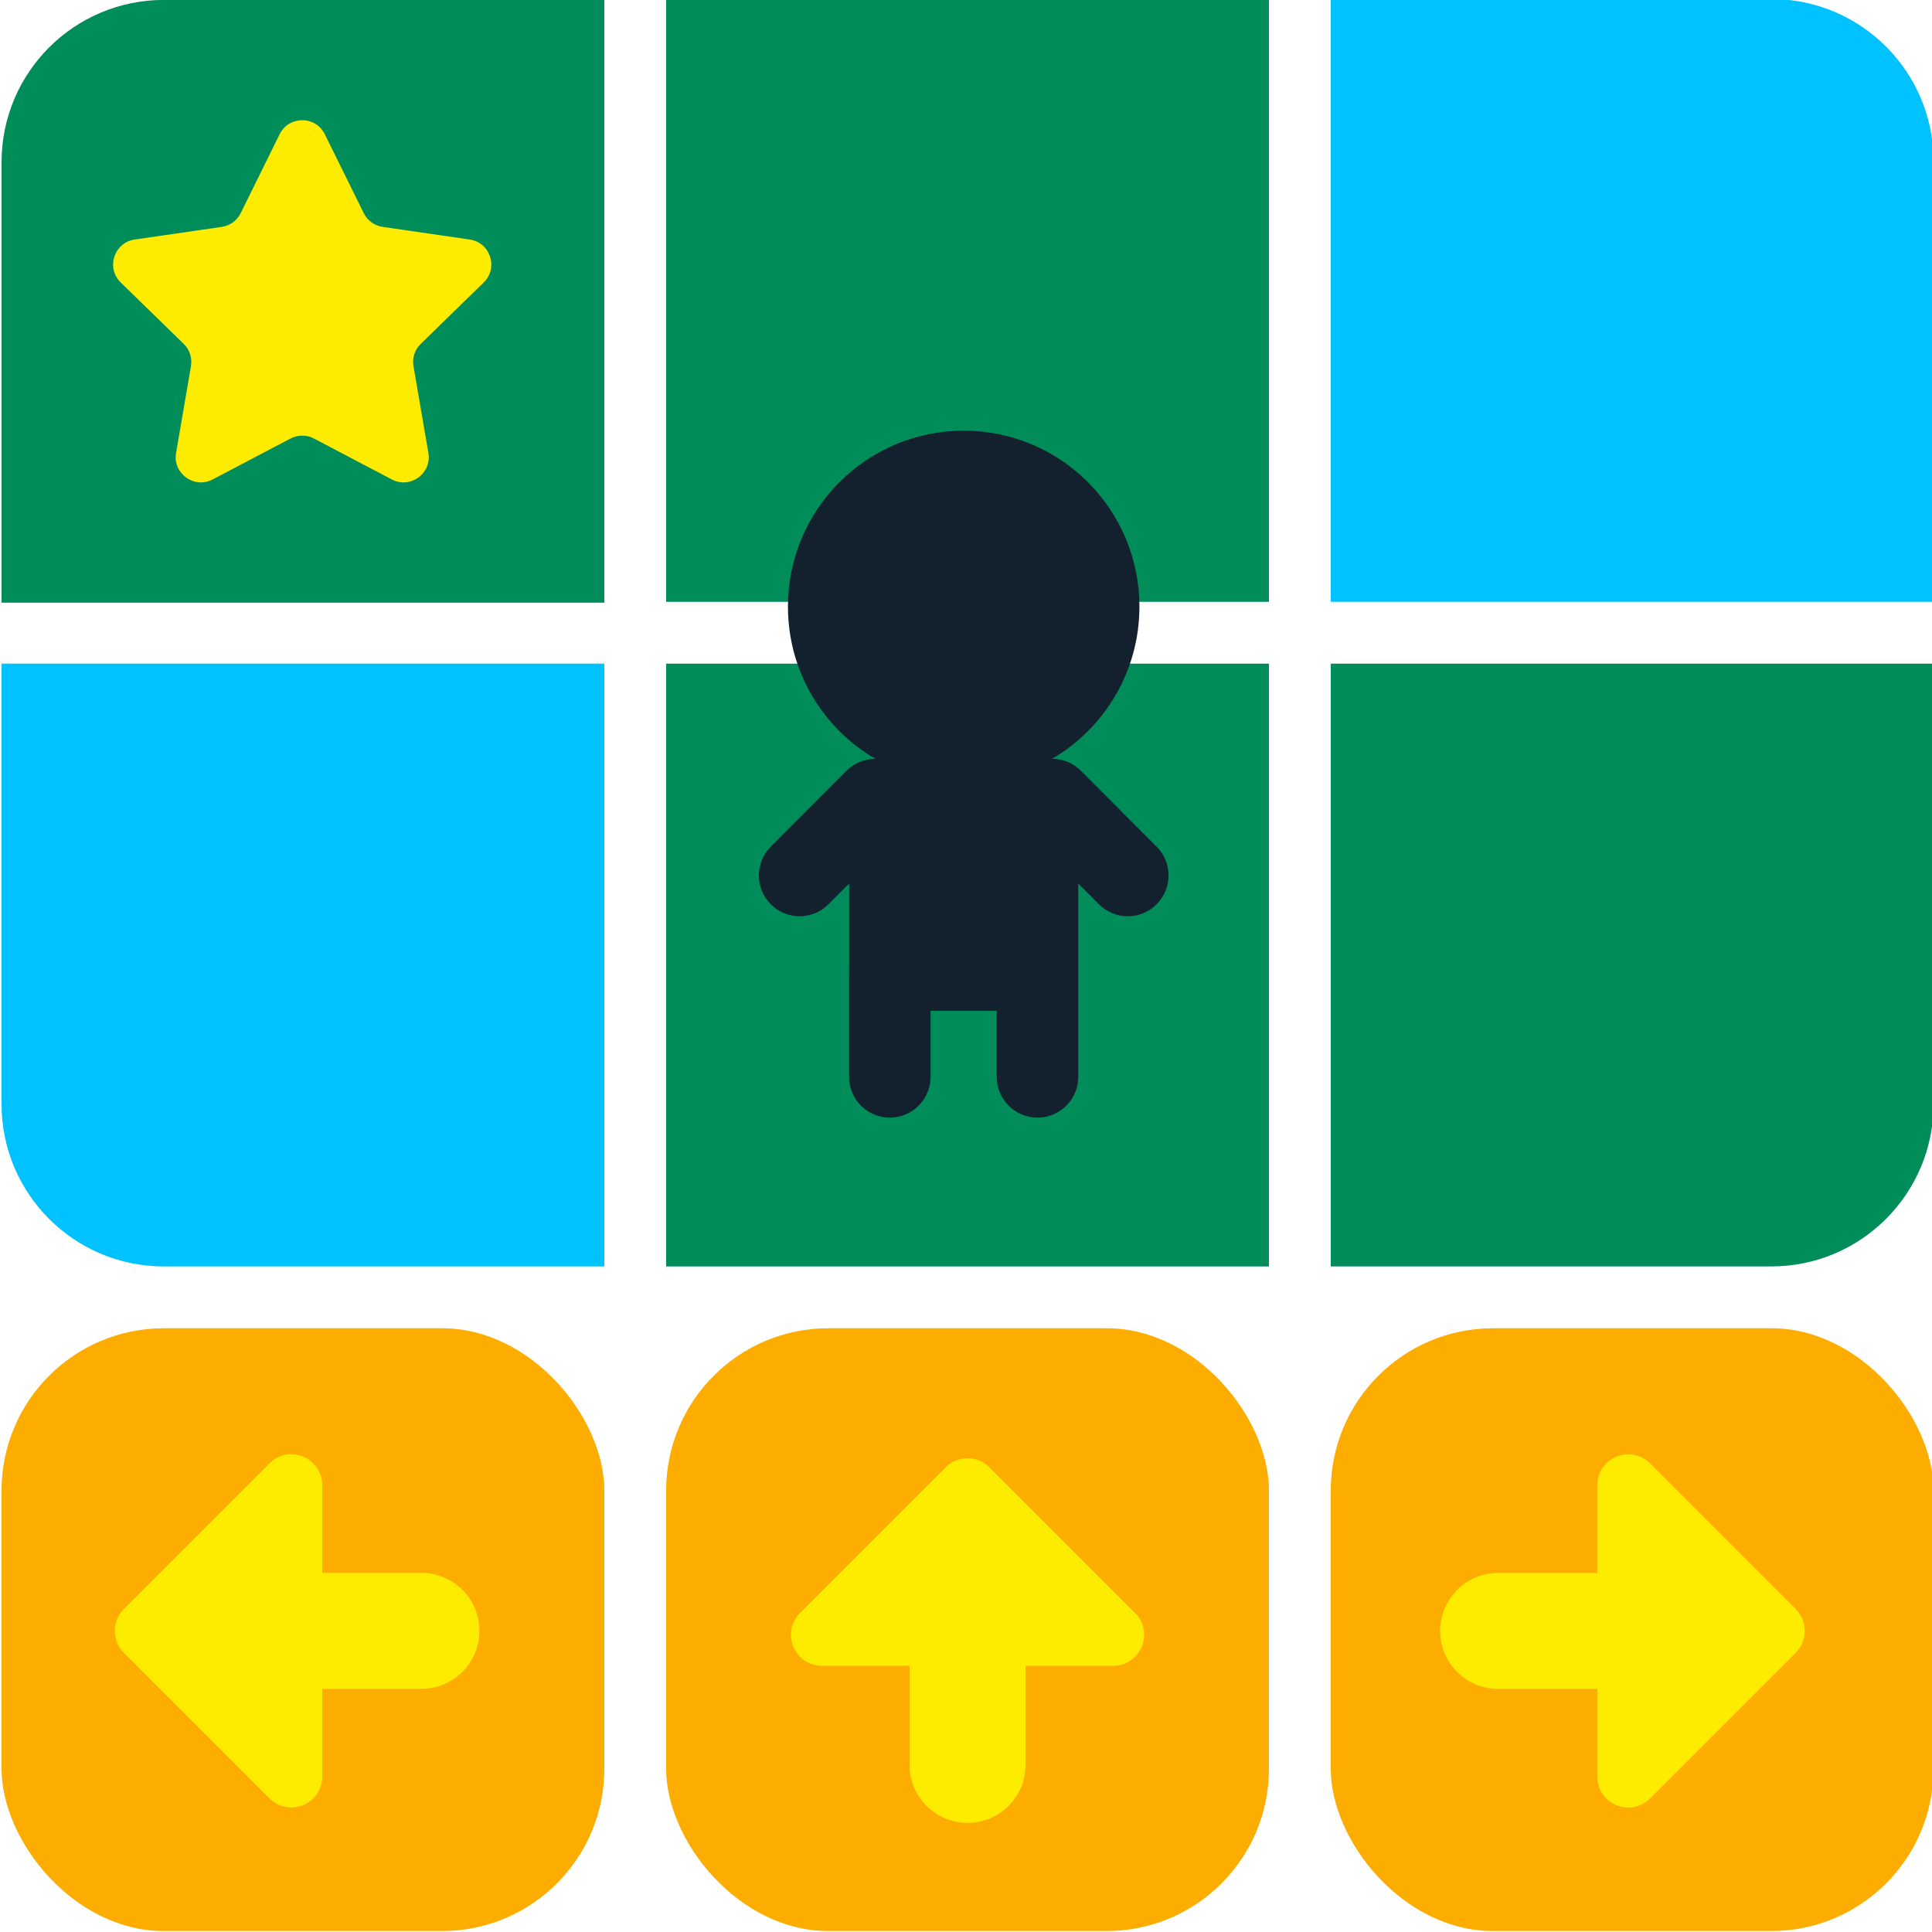 <?xml version="1.0" encoding="UTF-8"?><svg id="Helping" xmlns="http://www.w3.org/2000/svg" width="500" height="500" viewBox="0 0 500 500"><defs><style>.cls-1{fill:#00c2ff;}.cls-2{fill:#008d5a;}.cls-3{fill:#fdad00;}.cls-4{fill:#fdec00;}.cls-5{fill:#13202d;}</style></defs><g><path class="cls-2" d="M42.4-.02h114V155.98H.4V41.98C.4,18.78,19.2-.02,42.4-.02Z"/><rect class="cls-2" x="172.4" y="-.25" width="156" height="156"/><path class="cls-1" d="M344.4-.25h114c23.2,0,42,18.8,42,42v114h-156V-.25Z"/><path class="cls-1" d="M.4,171.75H156.4v156H42.4c-23.2,0-42-18.8-42-42v-114Z"/><rect class="cls-2" x="172.4" y="171.75" width="156" height="156"/><path class="cls-2" d="M344.4,171.75h156v114c0,23.2-18.8,42-42,42h-114V171.75Z"/><g id="controls"><g><rect class="cls-3" x=".4" y="343.75" width="156" height="156" rx="42" ry="42"/><rect class="cls-3" x="172.4" y="343.75" width="156" height="156" rx="42" ry="42"/><rect class="cls-3" x="344.4" y="343.75" width="156" height="156" rx="42" ry="42"/></g><path class="cls-4" d="M293.74,417.43l-37.69-37.69c-3.12-3.12-8.19-3.12-11.31,0l-37.69,37.69c-5.04,5.04-1.47,13.66,5.66,13.66h22.69v25.67c0,8.28,6.72,15,15,15s15-6.72,15-15v-25.67h22.69c7.13,0,10.7-8.62,5.66-13.66Z"/><path class="cls-4" d="M464.73,416.42l-37.69-37.69c-5.04-5.04-13.66-1.47-13.66,5.66v22.69h-25.67c-8.28,0-15,6.72-15,15s6.72,15,15,15h25.67v22.69c0,7.13,8.62,10.7,13.66,5.66l37.69-37.69c3.12-3.12,3.12-8.19,0-11.31Z"/><path class="cls-4" d="M109.07,407.07h-25.67v-22.69c0-7.13-8.62-10.7-13.66-5.66l-37.69,37.69c-3.12,3.12-3.12,8.19,0,11.31l37.69,37.69c5.04,5.04,13.66,1.47,13.66-5.66v-22.69h25.67c8.28,0,15-6.72,15-15s-6.72-15-15-15Z"/></g></g><g id="player"><path class="cls-5" d="M299.31,219.09l-19.57-19.61c-2.07-2.07-4.78-3.1-7.49-3.09,13.53-7.89,22.63-22.57,22.63-39.38,0-25.16-20.36-45.55-45.48-45.55s-45.48,20.39-45.48,45.55c0,16.81,9.1,31.49,22.63,39.38-2.71,0-5.42,1.02-7.49,3.09l-19.57,19.61c-4.12,4.13-4.12,10.81,0,14.94h0c4.12,4.13,10.8,4.13,14.91,0l5.36-5.37v22.29h-.03v27.73c0,5.83,4.72,10.56,10.55,10.56s10.55-4.73,10.55-10.56v-17.09h17.12v17.09c0,5.83,4.72,10.56,10.55,10.56s10.55-4.73,10.55-10.56v-50.02l5.36,5.37c4.12,4.13,10.8,4.13,14.91,0h0c4.12-4.13,4.12-10.81,0-14.94Z"/></g><path class="cls-4" d="M84.06,34.74l10.07,20.41c.95,1.92,2.78,3.26,4.91,3.57l22.53,3.27c5.35,.78,7.48,7.35,3.61,11.12l-16.3,15.89c-1.54,1.5-2.24,3.65-1.87,5.77l3.85,22.44c.91,5.32-4.68,9.39-9.46,6.87l-20.15-10.59c-1.9-1-4.17-1-6.07,0l-20.15,10.59c-4.78,2.51-10.37-1.55-9.46-6.87l3.85-22.44c.36-2.11-.34-4.27-1.87-5.77l-16.3-15.89c-3.87-3.77-1.73-10.34,3.61-11.12l22.53-3.27c2.12-.31,3.96-1.64,4.91-3.57l10.07-20.41c2.39-4.84,9.3-4.84,11.69,0Z"/></svg>